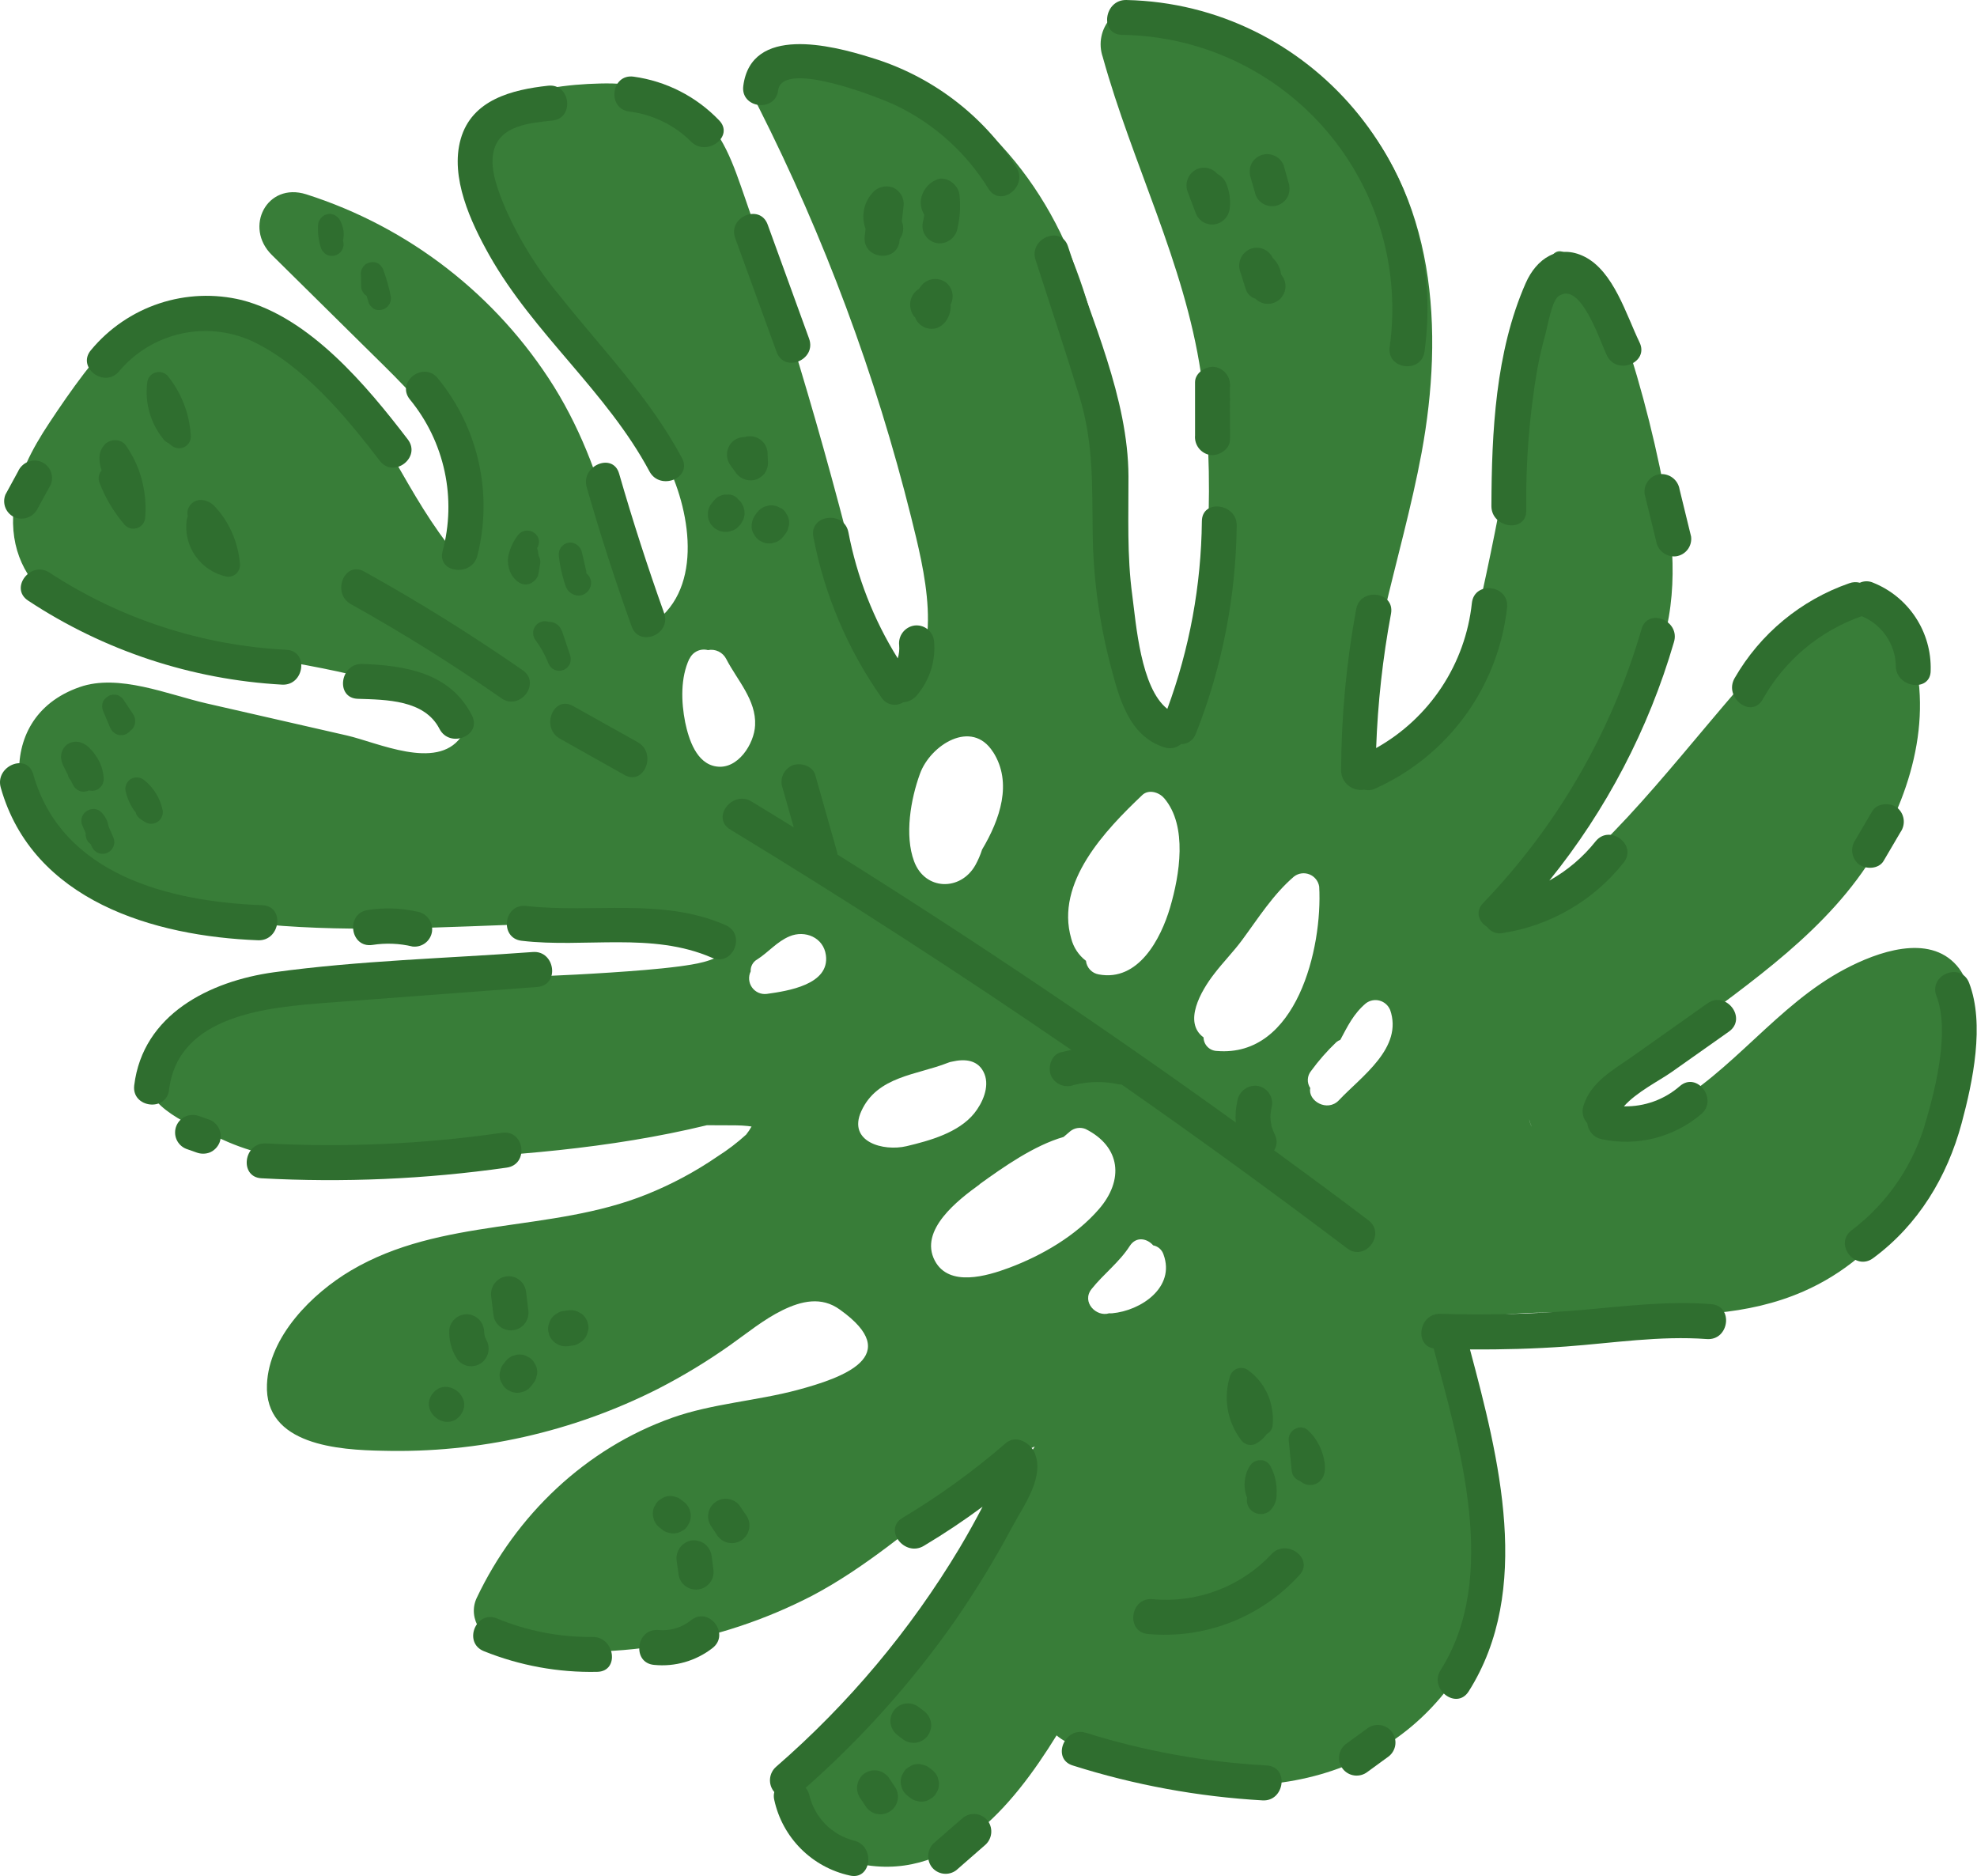 <?xml version="1.0" encoding="UTF-8"?> <svg xmlns="http://www.w3.org/2000/svg" viewBox="0 0 336.868 319.673" fill="none"><path d="M268.802 138.39C274.553 129.195 280.688 119.314 283.544 108.769C286.178 99.011 284.829 89.219 282.787 79.493C280.605 69.139 277.646 58.964 273.94 49.054C273.838 48.976 273.74 48.903 273.63 48.818C271.601 47.272 269.912 45.318 267.86 43.804C265.808 42.291 264.911 42.412 263.699 44.744C263.502 45.138 263.212 45.478 262.852 45.736C262.495 45.993 262.08 46.159 261.643 46.22C259.576 64.64 256.54 82.938 252.551 101.04C250.742 109.153 249.264 118.434 244.168 125.236C241.108 129.252 236.649 130.946 232.073 132.562C231.826 113.769 238.832 95.487 242.236 77.113C246.041 56.467 244.779 33.066 229.188 17.3C225.031 13.079 220.006 9.811 214.461 7.724C208.312 5.401 201.761 4.331 195.764 1.609C194.665 1.053 193.405 0.902 192.206 1.184C191.006 1.466 189.945 2.163 189.209 3.15C188.431 4.027 187.899 5.094 187.668 6.243C187.437 7.393 187.516 8.583 187.895 9.692C192.941 27.88 201.81 44.796 204.617 63.53C207.326 81.42 205.549 99.438 203.59 117.317C203.362 119.381 203.917 125.285 200.932 125.424C197.677 125.571 195.966 121.564 195.131 119.08C192.278 110.519 192.015 100.702 191.26 91.78C189.726 73.602 188.478 54.537 179.866 38.042C170.917 20.902 154.295 7.907 134.258 8.929C133.084 8.913 131.943 9.318 131.042 10.07C130.141 10.823 129.54 11.873 129.347 13.031C128.863 13.794 128.595 14.673 128.572 15.576C128.548 16.478 128.769 17.37 129.211 18.157C140.474 40.425 149.208 63.883 155.248 88.095C157.397 96.823 161.145 110.842 153.695 118.176C153.409 118.438 153.093 118.666 152.752 118.852C152.459 118.498 152.189 118.125 151.945 117.734C150.561 115.053 149.503 112.217 148.792 109.285C147.137 103.209 145.837 97.064 144.26 90.984C140.918 78.104 137.247 65.325 133.248 52.648C131.238 46.323 129.142 40.033 126.962 33.778C125.009 28.192 123.202 22.315 118.293 18.561C113.681 15.046 107.885 14.074 102.263 14.227C96.879 14.347 90.257 15.134 85.465 17.629C72.385 24.318 85.144 41.144 90.887 48.701C98.479 58.698 108.121 67.655 113.685 79.061C117.916 87.728 119.773 101.061 110.627 106.612C107.621 102.309 106.066 96.662 104.758 91.616C102.378 82.449 99.416 73.982 94.407 65.89C84.655 50.306 69.69 38.688 52.176 33.103C45.441 30.988 41.542 38.727 46.315 43.433C51.513 48.576 56.716 53.714 61.923 58.847C66.616 63.493 71.493 68.064 75.307 73.484C78.23 77.648 80.426 82.602 80.298 87.785C80.302 89.999 79.769 92.181 78.745 94.144C78.561 94.478 78.343 94.792 78.094 95.081C77.513 94.425 76.631 93.174 76.294 92.741C68.301 82.363 63.999 69.732 54.471 60.46C45.795 52.05 30.918 46.168 21.038 55.899C16.253 60.612 12.092 66.467 8.389 72.068C5.502 76.417 2.847 81.32 2.328 86.62C0.906 100.759 13.63 107.338 25.664 109.23C38.752 111.273 51.708 112.648 64.558 116.093C67.586 116.904 83.176 119.243 78.495 125.633C74.356 131.278 64.338 126.509 59.14 125.314C51.141 123.492 43.147 121.666 35.157 119.834C28.671 118.348 20.198 114.72 13.559 117.064C-1.859 122.449 1.807 141.987 12.916 148.606C22.318 154.199 34.601 156.557 45.39 157.526C60.686 158.9 76.117 157.9 91.425 157.41C98.874 157.153 106.343 156.987 113.795 157.386C115.756 157.485 127.265 158.927 123.708 162.062C121.666 163.85 118.371 164.28 115.767 164.646C111.847 165.154 107.89 165.432 103.952 165.699C96.245 166.212 88.484 166.482 80.789 166.765C70.409 167.189 23.669 165.838 25.069 184.241C25.462 189.317 34.181 192.442 37.907 194.15C48.146 198.86 58.578 198.137 69.584 197.699C86.698 197.001 103.841 195.735 120.448 191.709L123.432 191.72C124.753 191.734 126.089 191.696 127.4 191.84L128.061 191.93C127.792 192.415 127.482 192.877 127.135 193.31C125.632 194.679 124.013 195.914 122.297 197.003C118.505 199.607 114.438 201.786 110.169 203.499C93.848 210.068 75.222 207.325 59.777 216.474C53.178 220.383 45.826 227.703 45.488 235.867C45.048 246.243 57.776 247.043 65.27 247.172C81.51 247.588 97.6 243.967 112.096 236.633C116.359 234.447 120.463 231.962 124.375 229.197C127.293 227.133 130.137 224.788 133.342 223.22C136.548 221.653 139.984 220.84 143.118 223.128C154.172 231.024 143.629 234.73 135.898 236.808C128.93 238.677 121.358 239.128 114.57 241.536C99.775 246.779 87.925 258.139 81.238 272.226C79.522 275.847 82.467 279.85 86.074 280.413C103.984 283.184 122.31 280.188 138.404 271.856C147.401 267.108 154.913 260.551 162.978 254.455C167.052 251.214 171.534 248.522 176.309 246.448C168.676 258.761 160.26 270.572 151.112 281.805C148.338 285.196 145.503 288.555 142.6 291.836C140.007 294.775 136.798 297.634 135.24 301.312C131.856 309.331 138.169 315.611 145.621 317.381C161.58 321.184 172.507 307.852 180.036 295.662C180.503 296.064 181.014 296.411 181.559 296.699C202.677 307.852 231.327 307.949 246.903 287.413C254.72 277.154 255.435 264.536 253.501 252.214C252.094 243.221 250.21 234.116 246.746 225.694C266.218 220.168 288.072 228.425 307.277 220.032C320.989 214.05 329.291 201.044 333.047 187.01C334.712 180.736 338.218 169.996 333.417 164.502C328.616 159.008 319.825 162.214 314.392 165.087C302.796 171.198 295.252 182.632 283.856 188.908C282.142 189.852 272.458 194.164 272.891 189.539C273.101 187.613 275.247 185.49 276.517 184.22C279.586 181.389 282.844 178.769 286.265 176.376C298.396 167.254 311.656 158.401 319.602 145.086C326.235 133.974 329.793 120.167 324.82 107.704C323.243 103.737 320.04 100.289 315.454 100.565C310.868 100.842 308.197 104.249 305.308 107.279C298.713 114.069 292.725 121.398 286.623 128.614C280.52 135.83 274.423 142.825 267.348 148.96C264.519 151.417 261.318 154.61 257.702 155.876C257.169 156.062 256.66 156.139 256.13 156.289L255.99 156.307C260.593 150.58 264.871 144.598 268.802 138.39ZM146.757 189.32C149.477 183.309 156.292 183.16 161.551 181.058C161.761 180.972 161.98 180.911 162.204 180.877C164.396 180.36 166.78 180.531 167.755 182.996C168.634 185.224 167.397 187.952 165.998 189.69C163.325 192.982 158.435 194.335 154.475 195.276C150.514 196.218 144.387 194.541 146.757 189.32ZM127.911 165.504C127.886 165.091 127.979 164.68 128.177 164.318C128.375 163.955 128.672 163.656 129.032 163.455C130.937 162.241 132.395 160.411 134.544 159.521C137.164 158.425 140.312 159.706 140.726 162.725C141.422 167.767 134.19 168.843 130.661 169.334C130.182 169.396 129.694 169.326 129.251 169.134C128.808 168.941 128.425 168.632 128.143 168.239C127.861 167.847 127.691 167.385 127.65 166.903C127.609 166.422 127.699 165.938 127.911 165.504ZM166.901 201.767C171.056 198.773 176.197 195.161 181.229 193.704L182.381 192.721C182.744 192.433 183.178 192.247 183.638 192.184C184.097 192.12 184.566 192.182 184.993 192.361C190.987 195.383 191.524 201.046 187.28 205.971C183.358 210.524 177.531 213.915 171.927 216.006C168.191 217.395 161.713 219.347 159.294 214.801C156.524 209.56 163.311 204.399 166.925 201.785L166.901 201.767ZM190.661 245.644C190.487 245.586 190.316 245.519 190.149 245.442C190.323 245.526 190.502 245.599 190.685 245.663L190.661 245.644ZM189.495 223.75C189.329 223.764 189.162 223.762 188.996 223.746C186.828 224.445 184.223 221.844 185.998 219.614C188.047 217.04 190.72 215.067 192.511 212.271C193.604 210.589 195.471 210.993 196.494 212.175C196.903 212.254 197.283 212.441 197.594 212.718C197.905 212.995 198.136 213.351 198.261 213.749C200.298 219.324 194.422 223.306 189.495 223.75ZM117.494 112.234C117.759 111.659 118.218 111.196 118.792 110.927C119.365 110.658 120.015 110.599 120.626 110.762C121.244 110.638 121.886 110.721 122.452 110.998C123.018 111.275 123.477 111.73 123.758 112.294C125.595 115.856 128.888 119.271 128.663 123.574C128.525 126.725 125.719 131.149 122.062 130.587C118.664 130.097 117.354 125.943 116.752 123.071C116.063 119.604 115.931 115.456 117.47 112.216L117.494 112.234ZM169.231 128.142C172.554 133.365 170.395 139.613 167.342 144.741C167.048 145.663 166.664 146.554 166.195 147.4C163.667 151.872 157.605 151.728 155.756 146.748C154.102 142.32 155.179 136.139 156.758 131.823C158.517 126.942 165.581 122.406 169.207 128.124L169.231 128.142ZM198.363 135.987C202.422 140.739 200.976 149.153 199.388 154.569C197.801 159.984 193.963 167.279 187.221 166.014C186.655 165.919 186.134 165.641 185.74 165.223C185.346 164.805 185.1 164.268 185.04 163.697C183.802 162.753 182.918 161.42 182.531 159.912C179.769 150.34 188.385 141.393 194.613 135.48C195.683 134.422 197.483 134.964 198.339 135.969L198.363 135.987ZM260.998 191.98C260.798 191.578 260.648 191.152 260.558 190.712C260.663 191.148 260.81 191.573 260.998 191.98ZM236.859 172.024C239.149 178.521 231.973 183.385 228.148 187.448C226.162 189.542 222.812 187.555 223.26 185.382C222.965 184.945 222.819 184.425 222.844 183.898C222.869 183.371 223.064 182.866 223.401 182.46C224.687 180.697 226.13 179.053 227.71 177.548C227.909 177.382 228.135 177.253 228.379 177.165C229.588 174.918 230.611 172.718 232.764 170.915C233.093 170.673 233.471 170.508 233.872 170.433C234.273 170.358 234.686 170.375 235.08 170.483C235.473 170.59 235.837 170.785 236.144 171.054C236.452 171.322 236.694 171.657 236.853 172.032L236.859 172.024ZM207.339 179.057C206.737 179.036 206.166 178.784 205.745 178.353C205.324 177.923 205.085 177.346 205.079 176.744C201.571 174.171 204.612 168.845 206.904 165.903C208.407 163.931 210.197 162.127 211.644 160.162C214.455 156.358 216.911 152.409 220.51 149.32C220.881 149.041 221.318 148.863 221.778 148.803C222.239 148.743 222.707 148.804 223.137 148.978C223.567 149.153 223.944 149.436 224.233 149.8C224.521 150.163 224.71 150.596 224.782 151.054C225.372 161.497 220.949 180.201 207.339 179.057Z" fill="#387D38"></path><path d="M19.873 75.009C19.212 74.941 18.551 75.139 18.035 75.557C17.664 75.893 17.373 76.309 17.185 76.773C16.997 77.237 16.916 77.737 16.948 78.237C16.975 78.891 17.101 79.538 17.321 80.155C17.067 80.438 16.898 80.787 16.835 81.162C16.772 81.537 16.817 81.922 16.965 82.272C17.954 84.835 19.368 87.213 21.146 89.306C21.389 89.617 21.719 89.85 22.094 89.975C22.469 90.099 22.872 90.11 23.253 90.006C23.636 89.905 23.981 89.692 24.243 89.395C24.505 89.098 24.673 88.73 24.725 88.337C24.981 85.485 24.593 82.612 23.59 79.929C23.076 78.58 22.405 77.296 21.59 76.104C21.412 75.798 21.163 75.539 20.864 75.348C20.566 75.158 20.225 75.042 19.873 75.009Z" fill="#2F6E2F"></path><path d="M25.099 65.102C24.867 66.84 24.996 68.607 25.48 70.292C25.962 71.978 26.788 73.545 27.905 74.896C28.123 75.154 28.394 75.361 28.701 75.502C28.899 75.654 29.106 75.811 29.313 75.969C29.628 76.207 30.006 76.346 30.399 76.37C30.792 76.393 31.184 76.3 31.525 76.101C31.866 75.903 32.14 75.608 32.314 75.254C32.487 74.9 32.553 74.503 32.501 74.112C32.272 70.485 30.937 67.015 28.676 64.17C28.437 63.854 28.11 63.616 27.736 63.486C27.363 63.356 26.958 63.34 26.576 63.44C26.192 63.539 25.848 63.751 25.585 64.047C25.322 64.343 25.153 64.71 25.099 65.102Z" fill="#2F6E2F"></path><path d="M34.511 85.199C34.208 85.16 33.9 85.182 33.605 85.263C33.311 85.345 33.035 85.484 32.795 85.673C32.555 85.862 32.355 86.098 32.207 86.365C32.058 86.632 31.965 86.927 31.932 87.231C31.91 87.477 31.934 87.725 32.002 87.963C31.919 88.139 31.858 88.325 31.82 88.516C31.504 90.702 32.035 92.927 33.304 94.735C34.573 96.543 36.485 97.799 38.648 98.245C38.952 98.283 39.26 98.25 39.549 98.15C39.838 98.05 40.1 97.885 40.315 97.668C40.531 97.451 40.693 97.187 40.791 96.898C40.888 96.608 40.918 96.3 40.878 95.996C40.668 93.533 39.908 91.149 38.651 89.02C38.101 88.081 37.449 87.205 36.708 86.407C36.155 85.741 35.37 85.309 34.511 85.199Z" fill="#2F6E2F"></path><path d="M216.665 239.628C216.153 237.157 214.744 234.964 212.709 233.471C212.464 233.283 212.178 233.155 211.875 233.096C211.571 233.037 211.259 233.049 210.961 233.132C210.663 233.214 210.388 233.364 210.158 233.571C209.928 233.777 209.749 234.034 209.635 234.321C209.021 236.181 208.871 238.162 209.199 240.092C209.527 242.023 210.322 243.844 211.516 245.396C211.783 245.748 212.158 246 212.585 246.116C213.01 246.231 213.462 246.203 213.871 246.034C214.642 245.644 215.308 245.074 215.815 244.373L215.858 244.318C216.13 244.172 216.363 243.963 216.536 243.707C216.709 243.451 216.817 243.157 216.851 242.85C216.959 241.789 216.896 240.719 216.665 239.678L216.665 239.628Z" fill="#2F6E2F"></path><path d="M222.345 243.327L221.842 243.195C221.403 243.156 220.963 243.263 220.592 243.499C220.249 243.694 219.971 243.987 219.794 244.34C219.617 244.692 219.548 245.09 219.597 245.481L220.112 250.677C220.165 251.049 220.322 251.399 220.566 251.689C220.809 251.976 221.129 252.189 221.488 252.304C221.576 252.389 221.675 252.464 221.782 252.526C222.199 252.834 222.703 253.003 223.221 253.006C223.739 253.011 224.245 252.851 224.668 252.551C225.852 251.657 225.9 250.16 225.64 248.817C225.479 247.909 225.182 247.031 224.76 246.211C224.512 245.727 224.227 245.262 223.909 244.82C223.569 244.389 223.197 243.984 222.797 243.608C222.693 243.529 222.532 243.444 222.345 243.327Z" fill="#2F6E2F"></path><path d="M214.944 248.801C214.598 248.756 214.246 248.803 213.924 248.937C213.601 249.071 213.319 249.286 213.106 249.562C212.749 250.06 212.479 250.617 212.308 251.204C212.207 251.562 212.134 251.926 212.091 252.296C212.062 252.671 212.06 253.048 212.086 253.423C212.126 254.036 212.267 254.635 212.505 255.2L212.472 255.328C212.408 255.832 212.512 256.342 212.767 256.782C213.022 257.222 213.415 257.567 213.885 257.762C214.28 257.929 214.713 257.992 215.139 257.939C215.566 257.887 215.97 257.722 216.313 257.462C216.723 257.084 217.045 256.622 217.254 256.105C217.463 255.587 217.555 255.03 217.522 254.473C217.609 252.919 217.281 251.367 216.572 249.98C216.437 249.655 216.219 249.373 215.94 249.16C215.661 248.947 215.33 248.812 214.982 248.767L214.944 248.801Z" fill="#2F6E2F"></path><path d="M13.928 126.559C13.512 126.393 13.061 126.335 12.617 126.39C12.173 126.445 11.75 126.611 11.388 126.873C11.031 127.165 10.756 127.543 10.588 127.972C10.419 128.4 10.364 128.865 10.427 129.321C10.523 129.849 10.705 130.357 10.965 130.826L11.568 132.014C11.614 132.294 11.736 132.556 11.92 132.773C11.944 132.785 11.966 132.801 11.984 132.821C12.128 133.094 12.266 133.375 12.401 133.642C12.62 134.135 13.017 134.528 13.513 134.741C13.996 134.933 14.536 134.929 15.017 134.73L15.163 134.653C15.219 134.696 15.319 134.697 15.399 134.707C15.703 134.755 16.014 134.73 16.306 134.634C16.599 134.537 16.863 134.372 17.079 134.152C17.297 133.937 17.463 133.674 17.564 133.385C17.664 133.096 17.697 132.787 17.66 132.483C17.595 131.586 17.37 130.708 16.996 129.89C16.545 128.939 15.921 128.079 15.155 127.356C14.805 127.01 14.387 126.738 13.928 126.559Z" fill="#2F6E2F"></path><path d="M22.354 132.69C22.053 132.856 21.805 133.102 21.636 133.401C21.401 133.771 21.309 134.215 21.377 134.649C21.652 135.971 22.212 137.217 23.018 138.301C23.018 138.301 23.074 138.343 23.106 138.367C23.197 138.768 23.418 139.127 23.736 139.388C23.991 139.582 24.245 139.776 24.562 139.954C24.875 140.187 25.25 140.323 25.639 140.345C26.029 140.367 26.417 140.275 26.754 140.079C27.055 139.913 27.303 139.668 27.472 139.369C27.692 138.992 27.783 138.554 27.731 138.121C27.328 136.055 26.2 134.201 24.55 132.893C24.244 132.648 23.873 132.498 23.482 132.461C23.092 132.425 22.699 132.505 22.354 132.69Z" fill="#2F6E2F"></path><path d="M64.194 44.763C63.795 44.633 63.367 44.621 62.962 44.73C62.533 44.832 62.153 45.08 61.887 45.431L61.629 45.902C61.496 46.22 61.452 46.569 61.502 46.91L61.544 48.966C61.566 49.225 61.653 49.473 61.798 49.688C61.913 49.929 62.089 50.137 62.308 50.29C62.363 50.333 62.411 50.369 62.467 50.411L62.825 51.59C62.909 51.841 63.063 52.063 63.268 52.229C63.431 52.447 63.652 52.615 63.905 52.714C64.3 52.851 64.727 52.865 65.13 52.756C65.56 52.648 65.939 52.395 66.204 52.04C66.524 51.62 66.665 51.091 66.597 50.567C66.297 48.983 65.858 47.428 65.285 45.922C65.189 45.666 65.043 45.432 64.856 45.233C64.668 45.034 64.443 44.874 64.194 44.763Z" fill="#2F6E2F"></path><path d="M16.127 137.826C15.687 137.792 15.248 137.897 14.869 138.124C14.48 138.342 14.174 138.685 14.002 139.097C13.81 139.581 13.813 140.12 14.012 140.601L14.6 141.941C14.549 142.46 14.691 142.979 14.997 143.4C15.124 143.557 15.275 143.693 15.444 143.804L15.63 144.235C15.847 144.726 16.241 145.116 16.734 145.328C17.098 145.473 17.497 145.508 17.882 145.429C18.266 145.349 18.618 145.158 18.895 144.88C19.171 144.601 19.36 144.248 19.437 143.863C19.514 143.478 19.476 143.079 19.327 142.716L18.518 140.842C18.474 140.619 18.421 140.391 18.355 140.165C18.287 139.948 18.198 139.738 18.092 139.537C17.919 139.195 17.708 138.874 17.463 138.58C17.128 138.171 16.651 137.902 16.127 137.826Z" fill="#2F6E2F"></path><path d="M20.404 118.623C20.186 118.47 19.933 118.377 19.668 118.352L19.156 118.364C18.899 118.383 18.652 118.474 18.442 118.624C18.279 118.69 18.136 118.798 18.028 118.937C17.813 119.103 17.646 119.322 17.543 119.573C17.356 120.06 17.357 120.599 17.547 121.085L18.793 124.02C19.005 124.514 19.4 124.905 19.896 125.113C20.133 125.222 20.395 125.265 20.655 125.238C20.913 125.261 21.173 125.217 21.408 125.108C21.725 124.962 22.006 124.746 22.229 124.477C22.541 124.256 22.778 123.945 22.907 123.586C23.097 123.071 23.079 122.503 22.858 122.002C22.745 121.773 22.613 121.554 22.463 121.349C21.961 120.589 21.452 119.837 20.952 119.091C20.808 118.895 20.621 118.734 20.404 118.623Z" fill="#2F6E2F"></path><path d="M56.934 36.59L56.431 36.458C56.176 36.419 55.914 36.444 55.671 36.532C55.499 36.554 55.336 36.62 55.197 36.724C54.905 36.901 54.662 37.147 54.488 37.441C54.335 37.658 54.242 37.912 54.217 38.177C54.1 39.582 54.272 40.995 54.72 42.332C54.813 42.582 54.968 42.804 55.171 42.977C55.335 43.19 55.552 43.355 55.8 43.456C56.037 43.566 56.299 43.609 56.559 43.582C56.817 43.602 57.075 43.557 57.312 43.452C57.558 43.35 57.782 43.2 57.969 43.01C58.157 42.821 58.304 42.596 58.404 42.348L58.536 41.845C58.562 41.563 58.531 41.279 58.444 41.009C58.558 40.48 58.59 39.936 58.541 39.398C58.491 39.021 58.403 38.65 58.277 38.292C58.153 37.937 57.99 37.598 57.791 37.28C57.648 37.171 57.543 37.028 57.412 36.903L56.934 36.59Z" fill="#2F6E2F"></path><path d="M91.835 92.125C91.8 91.863 91.714 91.611 91.582 91.383C91.449 91.155 91.273 90.955 91.063 90.795C90.637 90.483 90.108 90.345 89.584 90.41C89.059 90.479 88.583 90.754 88.26 91.173C87.38 92.306 86.795 93.641 86.559 95.056C86.493 95.838 86.607 96.626 86.891 97.358C87.036 97.714 87.23 98.048 87.468 98.351C87.714 98.676 88.015 98.956 88.357 99.179C88.636 99.395 88.971 99.528 89.322 99.563C89.662 99.607 90.007 99.562 90.325 99.434C90.507 99.358 90.676 99.254 90.825 99.124C91.073 98.966 91.284 98.758 91.445 98.512C91.606 98.267 91.714 97.99 91.76 97.7L92.055 95.976C92.112 95.527 92.016 95.073 91.781 94.686C91.73 94.258 91.658 93.825 91.525 93.372C91.763 93.002 91.872 92.563 91.835 92.125Z" fill="#2F6E2F"></path><path d="M93.48 105.951C93.35 105.902 93.214 105.871 93.075 105.856C92.685 105.81 92.291 105.879 91.94 106.055C91.589 106.231 91.298 106.507 91.103 106.847C90.908 107.188 90.817 107.578 90.843 107.97C90.868 108.361 91.008 108.737 91.245 109.05C91.638 109.589 92.008 110.159 92.349 110.734C92.77 111.482 93.142 112.256 93.461 113.052C93.659 113.539 94.039 113.928 94.521 114.136C95.003 114.334 95.544 114.335 96.027 114.14C96.275 114.038 96.5 113.887 96.689 113.696C96.878 113.505 97.026 113.278 97.125 113.029C97.297 112.541 97.293 112.009 97.115 111.525L95.914 107.97C95.796 107.564 95.614 107.179 95.375 106.83C95.155 106.54 94.867 106.308 94.537 106.155C94.206 106.002 93.844 105.932 93.48 105.951Z" fill="#2F6E2F"></path><path d="M96.928 92.438C96.407 92.52 95.939 92.8 95.62 93.219C95.3 93.638 95.155 94.164 95.212 94.688C95.377 96.161 95.678 97.616 96.113 99.032C96.197 99.353 96.302 99.667 96.426 99.975C96.616 100.458 96.961 100.866 97.406 101.134C97.85 101.403 98.372 101.518 98.888 101.462C99.436 101.365 99.927 101.066 100.264 100.624C100.601 100.182 100.759 99.629 100.706 99.076C100.638 98.529 100.358 98.032 99.927 97.69C99.929 97.579 99.922 97.468 99.903 97.358L99.18 94.217C99.094 93.698 98.82 93.23 98.41 92.901C98.206 92.729 97.97 92.599 97.716 92.519C97.461 92.44 97.193 92.412 96.928 92.438Z" fill="#2F6E2F"></path><path d="M152.132 31.94C151.518 31.718 150.85 31.692 150.221 31.865C149.591 32.038 149.031 32.402 148.617 32.906C147.894 33.722 147.408 34.719 147.209 35.79C147.011 36.862 147.108 37.967 147.49 38.987L147.338 40.291C146.917 44.144 152.85 44.869 153.276 41.045L153.318 40.726C153.628 40.296 153.823 39.793 153.883 39.267C153.943 38.74 153.867 38.207 153.661 37.718L153.965 35.109C154.042 34.454 153.905 33.791 153.575 33.22C153.245 32.648 152.738 32.199 152.132 31.94Z" fill="#2F6E2F"></path><path d="M159.345 30.724C158.698 31.033 158.137 31.498 157.714 32.077C157.29 32.656 157.017 33.331 156.918 34.041C156.823 34.932 157.022 35.83 157.484 36.597C157.416 37.098 157.32 37.604 157.202 38.105C157.105 38.894 157.325 39.689 157.813 40.316C158.302 40.943 159.02 41.35 159.808 41.449C160.594 41.522 161.379 41.292 162.001 40.806C162.624 40.32 163.038 39.615 163.158 38.835C163.595 36.958 163.703 35.019 163.476 33.106C163.253 31.352 161.02 29.763 159.345 30.724Z" fill="#2F6E2F"></path><path d="M161.173 48.122C160.535 47.655 159.74 47.453 158.957 47.559C158.173 47.665 157.461 48.07 156.969 48.69L156.533 49.262L156.322 49.391C155.98 49.653 155.696 49.982 155.485 50.357C155.275 50.733 155.143 51.147 155.097 51.575C155.025 52.41 155.257 53.242 155.749 53.92C155.805 53.967 155.864 54.012 155.924 54.053C155.932 54.089 155.944 54.123 155.959 54.155C156.108 54.52 156.328 54.853 156.606 55.133C156.884 55.413 157.214 55.635 157.578 55.788C157.941 55.94 158.332 56.019 158.726 56.021C159.121 56.022 159.511 55.945 159.876 55.795C160.599 55.446 161.18 54.859 161.521 54.132C161.881 53.442 162.039 52.664 161.974 51.888C162.303 51.266 162.404 50.548 162.257 49.859C162.111 49.171 161.727 48.556 161.173 48.122Z" fill="#2F6E2F"></path><path d="M214.183 184.989C213.396 184.914 212.61 185.143 211.987 185.629C211.364 186.115 210.951 186.822 210.833 187.603C210.561 188.798 210.472 190.027 210.569 191.249C188.449 175.297 165.827 160.081 142.702 145.601C142.676 145.38 142.632 145.161 142.571 144.948L138.917 132.043C138.481 130.454 136.382 129.86 134.994 130.411C134.271 130.729 133.699 131.314 133.397 132.043C133.094 132.772 133.084 133.59 133.368 134.326L135.249 140.964C132.853 139.489 130.47 138.013 128.062 136.555C124.797 134.57 121.129 139.317 124.425 141.326C144.155 153.312 163.528 165.83 182.546 178.881C181.935 179.006 181.318 179.139 180.705 179.301C179.128 179.72 178.509 181.851 179.073 183.224C179.391 183.946 179.975 184.518 180.705 184.821C181.433 185.124 182.251 185.134 182.988 184.849C185.526 184.22 188.176 184.187 190.73 184.753C190.86 184.778 190.993 184.786 191.125 184.778C204.099 193.827 216.903 203.128 229.536 212.68C232.606 215.019 236.242 210.248 233.172 207.909C227.876 203.872 222.501 199.94 217.11 195.995C217.349 195.617 217.491 195.185 217.522 194.739C217.552 194.292 217.471 193.845 217.285 193.438C217.067 192.994 216.879 192.535 216.722 192.066L216.646 191.869L216.631 191.657C216.591 191.413 216.537 191.171 216.511 190.925L216.472 190.316L216.489 189.914C216.532 189.371 216.618 188.832 216.749 188.303C216.838 187.525 216.62 186.743 216.141 186.123C215.661 185.504 214.958 185.097 214.183 184.989Z" fill="#2F6E2F"></path><path d="M62.044 97.369C58.675 95.505 56.46 101.083 59.799 102.937C68.608 107.846 77.164 113.196 85.435 118.966C88.586 121.166 92.244 116.399 89.071 114.195C80.349 108.138 71.329 102.522 62.044 97.369Z" fill="#2F6E2F"></path><path d="M108.661 126.446L97.641 120.285C94.29 118.398 92.076 123.976 95.403 125.845C99.068 127.909 102.738 129.973 106.412 132.036C109.781 133.899 111.996 128.321 108.661 126.446Z" fill="#2F6E2F"></path><path d="M204.008 28.795C203.284 29.111 202.711 29.696 202.408 30.425C202.104 31.155 202.095 31.974 202.383 32.71C202.849 33.945 203.307 35.175 203.78 36.403C204.033 37.014 204.481 37.525 205.055 37.855C205.629 38.186 206.296 38.317 206.952 38.229C207.603 38.129 208.205 37.822 208.669 37.353C209.132 36.885 209.433 36.279 209.525 35.627C209.727 34.103 209.508 32.554 208.892 31.146C208.586 30.494 208.073 29.961 207.432 29.631C207.022 29.149 206.471 28.808 205.856 28.658C205.241 28.507 204.594 28.556 204.008 28.795Z" fill="#2F6E2F"></path><path d="M217.036 26.48C216.67 26.332 216.279 26.258 215.885 26.262C215.491 26.265 215.101 26.347 214.738 26.501C214.376 26.655 214.047 26.88 213.771 27.161C213.495 27.443 213.277 27.776 213.13 28.142C212.884 28.876 212.888 29.67 213.142 30.402L213.972 33.272C214.125 33.643 214.351 33.98 214.637 34.263C214.923 34.545 215.262 34.767 215.635 34.916C216.363 35.201 217.172 35.197 217.895 34.904C218.265 34.751 218.6 34.526 218.882 34.242C219.163 33.957 219.385 33.62 219.534 33.248C219.783 32.515 219.779 31.719 219.521 30.989L218.713 28.123C218.558 27.75 218.33 27.413 218.042 27.13C217.754 26.848 217.412 26.627 217.036 26.48Z" fill="#2F6E2F"></path><path d="M216.862 43.946C216.535 43.241 215.947 42.691 215.223 42.411C214.499 42.131 213.694 42.143 212.978 42.444C212.257 42.764 211.687 43.349 211.384 44.077C211.082 44.806 211.07 45.622 211.352 46.359L212.262 49.24C212.378 49.636 212.592 49.996 212.885 50.287C213.177 50.578 213.538 50.79 213.935 50.904C214.476 51.438 215.199 51.746 215.957 51.767C216.717 51.788 217.455 51.52 218.025 51.018C218.594 50.515 218.952 49.816 219.026 49.06C219.1 48.304 218.884 47.548 218.423 46.945C218.381 46.866 218.335 46.789 218.284 46.714C218.148 45.654 217.645 44.674 216.862 43.946Z" fill="#2F6E2F"></path><path d="M132.542 86.316C132.06 86.12 131.534 86.053 131.018 86.122L130.275 86.323C129.784 86.525 129.356 86.853 129.034 87.275L128.67 87.752C128.222 88.401 128.015 89.186 128.085 89.971C128.125 90.368 128.27 90.748 128.504 91.07C128.676 91.435 128.94 91.749 129.269 91.98C129.476 92.138 129.739 92.238 129.972 92.378C130.453 92.57 130.975 92.634 131.489 92.565L132.232 92.365C132.723 92.163 133.151 91.834 133.473 91.412L133.837 90.935C134.096 90.63 134.266 90.259 134.327 89.863C134.474 89.491 134.513 89.086 134.44 88.692C134.4 88.295 134.255 87.916 134.02 87.593C133.85 87.228 133.586 86.914 133.256 86.683C133.006 86.582 132.773 86.442 132.542 86.316Z" fill="#2F6E2F"></path><path d="M127.371 74.329C127.196 74.36 127.023 74.405 126.854 74.463C126.197 74.457 125.556 74.666 125.03 75.059C124.41 75.551 124.004 76.264 123.899 77.049C123.793 77.833 123.995 78.628 124.464 79.266L125.483 80.684C125.895 81.196 126.459 81.565 127.093 81.737C127.728 81.909 128.4 81.875 129.015 81.641C129.493 81.418 129.917 81.093 130.256 80.689C130.722 80.048 130.93 79.256 130.841 78.47L130.767 76.917C130.66 76.129 130.245 75.416 129.613 74.935C128.981 74.453 128.183 74.242 127.395 74.348L127.371 74.329Z" fill="#2F6E2F"></path><path d="M124.998 84.438C124.646 84.281 124.259 84.22 123.876 84.262C123.491 84.234 123.106 84.303 122.754 84.463C122.378 84.596 122.047 84.831 121.797 85.141C121.629 85.286 121.481 85.452 121.358 85.636L121.224 85.811C120.899 86.23 120.692 86.728 120.627 87.254L120.631 88.024C120.702 88.54 120.905 89.029 121.222 89.443C121.403 89.646 121.596 89.839 121.8 90.021C121.863 90.07 122.435 90.392 122.511 90.424C122.511 90.424 123.235 90.612 123.271 90.614L124.055 90.608C124.188 90.582 124.319 90.547 124.448 90.505C124.478 90.466 124.724 90.439 124.846 90.394C125.084 90.277 125.314 90.146 125.535 90.002L125.566 89.962C125.657 89.843 126.051 89.49 126.15 89.377L126.211 89.297L126.614 88.586L126.65 88.538C126.681 88.499 126.84 87.828 126.854 87.776C126.891 87.728 126.852 87.07 126.848 86.992C126.837 86.908 126.67 86.303 126.646 86.235C126.623 86.167 126.299 85.618 126.254 85.546C126.254 85.546 125.7 84.985 125.676 84.967C125.574 84.739 125.146 84.525 124.998 84.438Z" fill="#2F6E2F"></path><path d="M79.897 223.937C79.108 223.84 78.313 224.06 77.686 224.548C77.059 225.037 76.652 225.754 76.554 226.543C76.462 228.329 76.94 230.099 77.921 231.595C78.162 231.913 78.466 232.18 78.813 232.38C79.159 232.579 79.542 232.707 79.939 232.756C80.491 232.816 81.048 232.722 81.55 232.485C82.051 232.247 82.476 231.875 82.779 231.409C83.081 230.944 83.249 230.404 83.263 229.849C83.276 229.295 83.136 228.747 82.857 228.267L82.925 228.394C82.803 228.166 82.697 227.93 82.608 227.687C82.545 227.406 82.506 227.12 82.492 226.833C82.474 226.212 82.264 225.612 81.89 225.116C81.406 224.477 80.69 224.054 79.897 223.937Z" fill="#2F6E2F"></path><path d="M86.256 217.456C85.476 217.577 84.772 217.996 84.293 218.625C83.814 219.253 83.597 220.043 83.687 220.828L84.095 224.169C84.226 224.934 84.65 225.62 85.276 226.08C85.902 226.54 86.683 226.739 87.453 226.635C88.223 226.531 88.923 226.132 89.405 225.522C89.887 224.912 90.113 224.14 90.037 223.366L89.628 220.025C89.521 219.238 89.106 218.525 88.474 218.043C87.842 217.561 87.044 217.35 86.256 217.456Z" fill="#2F6E2F"></path><path d="M89.624 230.985C89.144 230.79 88.621 230.725 88.107 230.797L87.364 230.997C86.873 231.2 86.445 231.528 86.123 231.95L85.759 232.427C85.501 232.733 85.331 233.104 85.269 233.499C85.129 233.873 85.09 234.277 85.156 234.67C85.196 235.067 85.341 235.446 85.576 235.769C85.747 236.134 86.011 236.447 86.34 236.679C86.555 236.843 86.81 236.937 87.043 237.076C87.523 237.271 88.047 237.336 88.56 237.264L89.303 237.064C89.794 236.862 90.222 236.533 90.544 236.111L90.908 235.634C91.167 235.329 91.337 234.958 91.398 234.562C91.54 234.189 91.579 233.785 91.511 233.391C91.471 232.994 91.326 232.615 91.092 232.292C90.92 231.927 90.656 231.614 90.327 231.382C90.088 231.25 89.863 231.117 89.624 230.985Z" fill="#2F6E2F"></path><path d="M98.371 223.433C97.89 223.241 97.367 223.176 96.854 223.245C96.574 223.283 96.3 223.313 96.027 223.357C95.629 223.399 95.248 223.541 94.92 223.77C94.569 223.959 94.263 224.22 94.021 224.537C93.78 224.854 93.609 225.219 93.52 225.607C93.386 225.985 93.35 226.39 93.415 226.784L93.608 227.522C93.814 228.014 94.147 228.441 94.574 228.761C94.781 228.919 95.038 229.027 95.263 229.16C95.747 229.35 96.271 229.417 96.787 229.354L97.62 229.235C98.018 229.199 98.398 229.054 98.719 228.815C99.075 228.63 99.386 228.369 99.629 228.05C99.872 227.731 100.041 227.362 100.125 226.97C100.27 226.598 100.309 226.192 100.238 225.799L100.046 225.062C99.842 224.568 99.511 224.137 99.085 223.814C98.848 223.697 98.609 223.565 98.371 223.433Z" fill="#2F6E2F"></path><path d="M73.696 237.452C71.356 240.522 76.122 244.166 78.467 241.088C80.813 238.011 76.041 234.375 73.696 237.452Z" fill="#2F6E2F"></path><path d="M115.02 255.015C114.645 254.878 114.242 254.84 113.849 254.903C113.453 254.948 113.075 255.093 112.75 255.323C112.389 255.493 112.08 255.755 111.854 256.085L111.449 256.782C111.256 257.262 111.191 257.784 111.261 258.299L111.461 259.041C111.665 259.536 111.996 259.966 112.422 260.288L112.891 260.645C113.199 260.908 113.572 261.078 113.971 261.143C114.34 261.253 114.728 261.283 115.11 261.23C115.492 261.18 115.858 261.048 116.185 260.843C116.553 260.678 116.867 260.413 117.095 260.078L117.486 259.383C117.682 258.901 117.748 258.376 117.679 257.859L117.487 257.122C117.284 256.63 116.952 256.197 116.527 255.875L116.058 255.518C115.76 255.265 115.403 255.093 115.02 255.015Z" fill="#2F6E2F"></path><path d="M124.014 255.37C123.429 255.298 122.835 255.4 122.308 255.665C121.781 255.93 121.344 256.342 121.05 256.854C120.757 257.367 120.621 257.954 120.659 258.541C120.698 259.131 120.908 259.693 121.266 260.163L122.311 261.728C122.794 262.36 123.509 262.775 124.298 262.882C125.087 262.987 125.885 262.777 126.518 262.292C127.151 261.81 127.567 261.095 127.673 260.308C127.779 259.518 127.568 258.719 127.085 258.086L126.033 256.53C125.791 256.212 125.488 255.945 125.141 255.745C124.794 255.547 124.411 255.418 124.014 255.37Z" fill="#2F6E2F"></path><path d="M117.865 262.45C117.083 262.575 116.38 262.995 115.901 263.624C115.421 264.254 115.202 265.044 115.289 265.831L115.634 268.33C115.765 269.097 116.188 269.782 116.815 270.242C117.441 270.702 118.221 270.901 118.992 270.797C119.762 270.694 120.462 270.294 120.944 269.684C121.426 269.075 121.652 268.302 121.575 267.528L121.245 265.026C121.122 264.244 120.708 263.537 120.086 263.05C119.451 262.57 118.655 262.355 117.865 262.45Z" fill="#2F6E2F"></path><path d="M149.373 301.634C148.598 301.552 147.819 301.762 147.191 302.222C146.574 302.717 146.172 303.429 146.067 304.213C145.961 304.996 146.161 305.79 146.624 306.43C146.966 306.955 147.322 307.477 147.67 307.994C148.16 308.599 148.867 308.992 149.642 309.087C150.416 309.181 151.197 308.969 151.818 308.497C152.44 308.027 152.852 307.33 152.97 306.56C153.087 305.788 152.899 305.001 152.445 304.366C152.095 303.836 151.748 303.319 151.399 302.801C150.904 302.162 150.176 301.742 149.373 301.634Z" fill="#2F6E2F"></path><path d="M157.263 300.685C156.89 300.545 156.486 300.505 156.092 300.572C155.694 300.607 155.314 300.752 154.993 300.992C154.626 301.16 154.312 301.425 154.083 301.757L153.678 302.454C153.487 302.936 153.425 303.461 153.498 303.976L153.691 304.713C153.894 305.208 154.226 305.638 154.651 305.96L155.12 306.318C155.43 306.575 155.803 306.747 156.2 306.815C156.574 306.955 156.978 306.995 157.371 306.927C157.77 306.892 158.15 306.747 158.47 306.508C158.838 306.34 159.152 306.075 159.38 305.743L159.785 305.046C159.976 304.563 160.038 304.039 159.965 303.524L159.773 302.787C159.57 302.292 159.238 301.862 158.813 301.539L158.343 301.182C158.036 300.92 157.662 300.747 157.263 300.685Z" fill="#2F6E2F"></path><path d="M154.326 290.236C153.935 290.289 153.557 290.416 153.216 290.614C152.874 290.814 152.576 291.076 152.336 291.391C152.097 291.706 151.922 292.063 151.821 292.446C151.721 292.825 151.697 293.225 151.75 293.615C151.866 294.4 152.279 295.11 152.903 295.599L153.849 296.322C154.482 296.804 155.28 297.014 156.068 296.909C156.857 296.801 157.571 296.387 158.053 295.754C158.533 295.117 158.745 294.317 158.644 293.528C158.519 292.745 158.105 292.041 157.485 291.551L156.539 290.829C155.904 290.354 155.112 290.141 154.326 290.236Z" fill="#2F6E2F"></path><path d="M216.64 264.801C214.07 267.538 210.908 269.649 207.396 270.976C203.884 272.301 200.115 272.808 196.378 272.453C192.551 272.114 191.785 278.066 195.625 278.391C200.395 278.828 205.202 278.154 209.668 276.419C214.134 274.687 218.138 271.941 221.364 268.4C224.037 265.636 219.258 261.992 216.64 264.801Z" fill="#2F6E2F"></path><path d="M291.568 222.19C284.221 221.619 276.952 222.529 269.619 223.177C261.59 223.874 253.526 224.096 245.468 223.841C241.791 223.717 240.931 229.184 244.281 229.737C248.734 246.394 255.5 268.71 245.479 284.529C243.427 287.767 248.18 291.428 250.252 288.167C261.188 270.894 255.398 248.341 250.474 229.907C255.952 229.945 261.418 229.799 266.873 229.405C274.862 228.818 282.794 227.548 290.829 228.139C294.67 228.427 295.429 222.467 291.568 222.19Z" fill="#2F6E2F"></path><path d="M90.78 162.198C76.124 163.285 61.227 163.648 46.665 165.65C35.719 167.164 24.355 172.822 22.87 184.915C22.403 188.745 28.36 189.489 28.807 185.669C30.386 172.792 45.807 171.609 55.946 170.825C67.81 169.927 79.678 169.036 91.548 168.151C95.44 167.861 94.584 161.891 90.78 162.198Z" fill="#2F6E2F"></path><path d="M85.55 192.996C72.233 194.919 58.759 195.527 45.323 194.811C41.493 194.607 40.72 200.555 44.57 200.748C58.516 201.507 72.503 200.899 86.33 198.933C90.182 198.399 89.38 192.457 85.55 192.996Z" fill="#2F6E2F"></path><path d="M35.734 190.783C35.135 190.578 34.551 190.372 33.958 190.16C33.23 189.882 32.424 189.887 31.699 190.172C31.333 190.321 31.001 190.541 30.721 190.819C30.441 191.096 30.219 191.427 30.066 191.79C29.914 192.154 29.835 192.545 29.834 192.939C29.832 193.333 29.909 193.724 30.059 194.089C30.211 194.459 30.437 194.794 30.721 195.076C31.005 195.357 31.343 195.579 31.714 195.728C32.306 195.94 32.905 196.145 33.497 196.357C34.227 196.628 35.03 196.624 35.757 196.345C36.497 196.027 37.085 195.433 37.395 194.689C37.686 193.963 37.681 193.152 37.383 192.43C37.231 192.059 37.008 191.722 36.725 191.44C36.441 191.157 36.104 190.934 35.734 190.783Z" fill="#2F6E2F"></path><path d="M100.958 278.893C95.375 278.948 89.839 277.876 84.68 275.742C81.116 274.283 78.849 279.845 82.436 281.31C88.572 283.781 95.147 284.981 101.76 284.836C105.632 284.769 104.774 278.836 100.958 278.893Z" fill="#2F6E2F"></path><path d="M117.778 276.024C116.214 277.289 114.218 277.896 112.214 277.716C108.371 277.364 107.619 283.317 111.46 283.654C115.017 284.009 118.574 282.984 121.397 280.793C124.459 278.424 120.818 273.65 117.778 276.024Z" fill="#2F6E2F"></path><path d="M171.367 245.887C165.885 250.629 160 254.885 153.78 258.606C150.465 260.581 154.132 265.336 157.413 263.374C160.872 261.308 164.21 259.084 167.427 256.7C166.176 259.099 164.865 261.453 163.493 263.759C155.111 277.739 144.571 290.304 132.264 300.992C131.648 301.522 131.267 302.274 131.205 303.086C131.143 303.896 131.406 304.698 131.935 305.316C131.823 305.76 131.823 306.228 131.933 306.672C132.619 309.819 134.191 312.7 136.465 314.979C138.739 317.258 141.619 318.838 144.763 319.53C148.503 320.445 149.211 314.484 145.516 313.592C143.672 313.122 141.99 312.158 140.652 310.803C139.314 309.449 138.37 307.757 137.922 305.908C137.812 305.425 137.59 304.976 137.274 304.596C146.814 296.179 155.329 286.668 162.641 276.259C166.232 271.069 169.522 265.676 172.496 260.111C174.403 256.535 178.321 251.312 176.101 247.131C175.11 245.546 172.95 244.503 171.367 245.887Z" fill="#2F6E2F"></path><path d="M329.971 169.731C332.19 175.495 329.926 184.983 328.252 190.695C326.222 198.225 321.752 204.869 315.542 209.583C312.42 211.881 316.066 216.646 319.168 214.358C326.862 208.682 331.795 200.511 334.259 191.339C336.153 184.299 338.225 174.474 335.521 167.448C334.094 163.809 328.546 166.106 329.971 169.731Z" fill="#2F6E2F"></path><path d="M290.946 170.943L278.156 179.989C274.842 182.328 271.094 184.311 269.822 188.37C269.647 188.882 269.617 189.431 269.729 189.96C269.842 190.488 270.094 190.977 270.462 191.373C270.527 192.025 270.797 192.641 271.234 193.128C271.674 193.616 272.256 193.951 272.898 194.083C275.865 194.719 278.938 194.666 281.88 193.927C284.824 193.188 287.557 191.784 289.872 189.822C292.803 187.329 289.149 182.522 286.238 185.041C283.604 187.34 280.203 188.57 276.707 188.489C278.823 186.078 282.692 184.15 284.824 182.656L294.62 175.74C297.753 173.477 294.1 168.719 290.946 170.943Z" fill="#2F6E2F"></path><path d="M279.706 107.176C274.62 124.69 265.361 140.708 252.719 153.853C251.274 155.354 252.021 157.094 253.388 157.922C253.688 158.338 254.101 158.657 254.578 158.842C255.055 159.028 255.577 159.07 256.077 158.964C264.197 157.7 271.541 153.422 276.647 146.984C279.071 143.967 274.295 140.339 271.876 143.348C269.712 146.07 267.035 148.339 263.994 150.026C273.69 138.031 280.905 124.228 285.223 109.42C286.37 105.72 280.788 103.463 279.706 107.176Z" fill="#2F6E2F"></path><path d="M269.989 43.73C265.529 41.5 261.798 44.087 259.973 48.228C254.808 59.955 254.171 73.625 254.126 86.237C254.146 90.023 260.076 90.834 260.071 86.996C259.948 78.932 260.573 70.873 261.937 62.924C262.317 60.939 262.762 58.952 263.312 56.995C263.694 55.652 264.397 51.334 265.524 50.497C269.302 47.682 272.598 58.088 273.82 60.591C275.535 64.034 281.085 61.765 279.346 58.29C277.099 53.635 274.95 46.228 269.989 43.73Z" fill="#2F6E2F"></path><path d="M250.797 102.746C250.25 107.867 248.484 112.783 245.645 117.081C242.807 121.379 238.981 124.934 234.486 127.449C234.761 119.768 235.608 112.119 237.017 104.564C237.717 100.759 231.755 100.038 231.08 103.81C229.406 112.881 228.548 122.084 228.515 131.309C228.524 131.791 228.638 132.265 228.848 132.699C229.058 133.132 229.359 133.516 229.732 133.822C230.104 134.128 230.538 134.35 231.004 134.473C231.47 134.596 231.957 134.616 232.432 134.533C233.072 134.706 233.753 134.639 234.347 134.345C240.45 131.605 245.732 127.318 249.67 121.909C253.606 116.5 256.062 110.156 256.795 103.506C257.172 99.645 251.219 98.893 250.797 102.746Z" fill="#2F6E2F"></path><path d="M148.335 9.789C141.608 7.679 128 4.273 126.652 14.635C126.149 18.463 132.107 19.207 132.59 15.389C133.291 10.015 150.203 16.756 152.793 18.026C159.241 21.153 164.664 26.053 168.427 32.152C170.461 35.438 175.217 31.771 173.194 28.52C167.416 19.503 158.596 12.857 148.335 9.789Z" fill="#2F6E2F"></path><path d="M192.937 101.454C192.012 94.652 192.307 87.963 192.283 81.132C192.224 67.849 185.995 54.479 181.984 41.993C180.8 38.301 175.251 40.634 176.459 44.294C178.941 52.007 181.514 59.699 183.894 67.447C186.382 75.515 186.066 82.742 186.188 91.044C186.297 98.562 187.314 106.04 189.216 113.314C190.67 118.847 192.293 125.376 198.37 127.317C198.85 127.484 199.366 127.524 199.867 127.431C200.367 127.339 200.835 127.117 201.223 126.789C201.787 126.791 202.337 126.617 202.796 126.29C203.255 125.963 203.599 125.5 203.781 124.967C208.237 113.686 210.591 101.685 210.729 89.556C210.778 85.747 204.823 84.968 204.791 88.803C204.679 99.719 202.689 110.534 198.906 120.774C194.352 117.215 193.574 106.227 192.937 101.454Z" fill="#2F6E2F"></path><path d="M138.593 91.49C140.481 101.336 144.443 110.667 150.214 118.864C150.598 119.456 151.2 119.87 151.888 120.018C152.577 120.166 153.296 120.035 153.888 119.653C154.331 119.626 154.765 119.51 155.162 119.312C155.559 119.113 155.913 118.837 156.201 118.499C157.299 117.22 158.126 115.732 158.634 114.125C159.141 112.517 159.318 110.824 159.154 109.147C159.047 108.359 158.632 107.646 158 107.164C157.368 106.682 156.57 106.471 155.782 106.577C155.002 106.698 154.298 107.117 153.819 107.746C153.34 108.374 153.123 109.164 153.213 109.949C153.277 110.696 153.195 111.449 152.97 112.165C148.866 105.579 146.016 98.292 144.56 90.671C143.803 86.913 137.858 87.687 138.593 91.49Z" fill="#2F6E2F"></path><path d="M93.389 14.603C87.245 15.276 80.412 16.983 78.505 23.676C76.633 30.207 80.239 37.895 83.349 43.433C90.91 56.851 103.385 66.71 110.666 80.316C112.469 83.69 118.036 81.433 116.191 78.015C110.72 67.774 102.686 59.577 95.512 50.565C91.724 46.064 88.586 41.053 86.19 35.68C85.014 32.835 83.393 29.023 84.089 25.883C85.074 21.291 90.443 20.944 94.175 20.533C97.908 20.122 97.228 14.185 93.389 14.603Z" fill="#2F6E2F"></path><path d="M107.955 13.059C104.126 12.542 103.388 18.491 107.202 18.997C111.182 19.489 114.887 21.287 117.737 24.109C120.422 26.822 125.221 23.213 122.513 20.482C118.636 16.437 113.506 13.822 107.955 13.059Z" fill="#2F6E2F"></path><path d="M125.275 40.576C127.631 47.04 129.983 53.505 132.331 59.97C133.657 63.608 139.196 61.305 137.856 57.669L130.806 38.267C129.504 34.648 123.965 36.951 125.275 40.576Z" fill="#2F6E2F"></path><path d="M99.97 83.002C102.261 90.992 104.813 98.899 107.625 106.724C108.936 110.363 114.475 108.06 113.149 104.423C110.346 96.587 107.795 88.68 105.495 80.7C104.447 77.011 98.918 79.334 99.97 83.002Z" fill="#2F6E2F"></path><path d="M48.777 110.704C34.401 109.978 20.478 105.442 8.434 97.559C5.225 95.453 1.559 100.214 4.798 102.331C17.697 110.848 32.626 115.787 48.059 116.644C51.889 116.847 52.655 110.894 48.777 110.704Z" fill="#2F6E2F"></path><path d="M61.731 113.12C57.904 112.995 57.125 118.95 60.977 119.058C65.786 119.215 72.335 119.215 74.88 124.172C76.64 127.588 82.199 125.324 80.406 121.871C76.737 114.676 69.184 113.37 61.731 113.12Z" fill="#2F6E2F"></path><path d="M44.701 154.223C28.926 153.628 10.537 149.105 5.661 131.913C4.61 128.196 -0.933 130.521 0.136 134.214C5.588 153.454 26.212 159.53 43.995 160.197C47.8 160.318 48.573 154.371 44.701 154.223Z" fill="#2F6E2F"></path><path d="M123.62 157.608C112.786 152.871 101.047 155.654 89.649 154.347C85.797 153.925 85.063 159.853 88.895 160.284C99.646 161.551 111.107 158.719 121.333 163.181C124.929 164.715 127.179 159.139 123.62 157.608Z" fill="#2F6E2F"></path><path d="M71.016 155.305C68.271 154.689 65.434 154.6 62.655 155.043C58.841 155.644 59.654 161.555 63.451 160.992C65.726 160.634 68.048 160.725 70.286 161.261C71.075 161.356 71.869 161.134 72.494 160.645C73.12 160.155 73.525 159.437 73.622 158.649C73.704 157.863 73.478 157.076 72.992 156.453C72.506 155.83 71.798 155.418 71.016 155.305Z" fill="#2F6E2F"></path><path d="M41.218 51.125C36.565 49.992 31.688 50.19 27.142 51.695C22.596 53.201 18.564 55.954 15.508 59.64C13.002 62.583 17.779 66.211 20.279 63.277C22.96 60.075 26.61 57.834 30.678 56.892C34.746 55.951 39.01 56.359 42.825 58.057C51.648 62.166 58.928 70.957 64.721 78.515C67.073 81.564 71.828 77.947 69.494 74.874C62.521 65.763 52.83 54.116 41.218 51.125Z" fill="#2F6E2F"></path><path d="M69.852 68.069C72.768 71.624 74.792 75.824 75.759 80.319C76.726 84.814 76.607 89.475 75.411 93.915C74.458 97.639 80.418 98.347 81.348 94.668C82.665 89.458 82.741 84.011 81.571 78.766C80.4 73.52 78.016 68.623 74.609 64.466C72.189 61.44 67.407 65.075 69.852 68.069Z" fill="#2F6E2F"></path><path d="M6.983 78.663C6.243 78.389 5.425 78.408 4.699 78.717C3.973 79.026 3.392 79.601 3.076 80.325L0.926 84.268C0.779 84.634 0.705 85.025 0.708 85.419C0.712 85.813 0.793 86.203 0.947 86.566C1.102 86.928 1.326 87.257 1.608 87.533C1.889 87.809 2.222 88.027 2.588 88.174C3.328 88.444 4.143 88.421 4.867 88.111C5.591 87.801 6.17 87.228 6.486 86.506L8.651 82.561C8.946 81.823 8.936 80.998 8.624 80.267C8.311 79.536 7.721 78.959 6.983 78.663Z" fill="#2F6E2F"></path><path d="M215.841 300.787C205.381 300.22 195.032 298.351 185.034 295.222C181.377 294.082 179.134 299.665 182.789 300.79C193.271 304.111 204.126 306.108 215.104 306.735C218.911 306.985 219.709 301.005 215.841 300.787Z" fill="#2F6E2F"></path><path d="M164.12 309.669L159.306 313.857C158.69 314.352 158.288 315.064 158.182 315.846C158.077 316.629 158.276 317.423 158.74 318.063C159.221 318.695 159.934 319.113 160.721 319.22C161.509 319.328 162.307 319.118 162.941 318.638L167.753 314.434C168.37 313.942 168.775 313.232 168.882 312.45C168.989 311.668 168.79 310.873 168.327 310.234C168.088 309.921 167.79 309.656 167.449 309.459C167.108 309.261 166.731 309.132 166.341 309.079C165.95 309.027 165.553 309.052 165.172 309.152C164.791 309.254 164.433 309.429 164.12 309.669Z" fill="#2F6E2F"></path><path d="M233.034 294.442L229.344 297.124C228.71 297.606 228.294 298.321 228.186 299.108C228.078 299.898 228.289 300.697 228.771 301.332C229.253 301.964 229.967 302.382 230.756 302.489C231.545 302.597 232.345 302.387 232.979 301.904L236.661 299.218C237.268 298.728 237.66 298.021 237.755 297.246C237.849 296.471 237.637 295.689 237.166 295.07C236.694 294.447 235.999 294.035 235.227 293.917C234.456 293.8 233.669 293.99 233.034 294.442Z" fill="#2F6E2F"></path><path d="M319.145 99.266C318.793 99.112 318.41 99.033 318.026 99.036C317.638 99.039 317.258 99.123 316.906 99.283C316.311 99.126 315.684 99.156 315.107 99.369C306.86 102.232 299.92 107.974 295.567 115.541C293.673 118.836 298.413 122.512 300.337 119.177C304.044 112.54 310.051 107.491 317.228 104.982C318.915 105.679 320.362 106.851 321.394 108.356C322.424 109.861 322.996 111.634 323.039 113.458C323.056 117.244 329.019 118.016 328.974 114.212C329.064 111.014 328.169 107.866 326.41 105.193C324.653 102.52 322.116 100.451 319.145 99.266Z" fill="#2F6E2F"></path><path d="M319.045 138.162L316.174 143.051C315.714 143.692 315.517 144.484 315.621 145.266C315.729 146.048 316.129 146.759 316.741 147.255C317.911 148.146 320.115 148.091 320.947 146.687L323.816 141.798C324.276 141.157 324.473 140.365 324.368 139.583C324.263 138.802 323.863 138.09 323.248 137.594C322.081 136.703 319.862 136.81 319.045 138.162Z" fill="#2F6E2F"></path><path d="M282.804 80.788C282.017 80.895 281.305 81.31 280.823 81.943C280.34 82.575 280.13 83.373 280.235 84.16L282.2 92.206C282.33 92.986 282.749 93.686 283.379 94.165C284.006 94.643 284.794 94.864 285.578 94.782C286.368 94.675 287.08 94.26 287.562 93.628C288.042 92.996 288.255 92.198 288.15 91.41L286.185 83.364C286.058 82.584 285.636 81.882 285.008 81.403C284.379 80.924 283.592 80.704 282.804 80.788Z" fill="#2F6E2F"></path><path d="M191.923 0.001C188.103 -0.082 187.329 5.865 191.17 5.938C197.798 6.029 204.331 7.529 210.334 10.339C216.338 13.15 221.675 17.205 225.99 22.237C230.305 27.269 233.5 33.162 235.363 39.523C237.225 45.885 237.712 52.57 236.791 59.135C236.266 62.958 242.216 63.696 242.729 59.888C247.029 28.859 223.322 0.698 191.923 0.001Z" fill="#2F6E2F"></path><path d="M206.963 62.513C205.512 62.337 203.622 63.499 203.627 65.125L203.63 74.177C203.557 74.964 203.786 75.748 204.272 76.371C204.758 76.993 205.463 77.407 206.244 77.527C207.694 77.702 209.585 76.541 209.585 74.907L209.577 65.862C209.65 65.076 209.42 64.292 208.934 63.669C208.448 63.047 207.743 62.633 206.963 62.513Z" fill="#2F6E2F"></path></svg> 